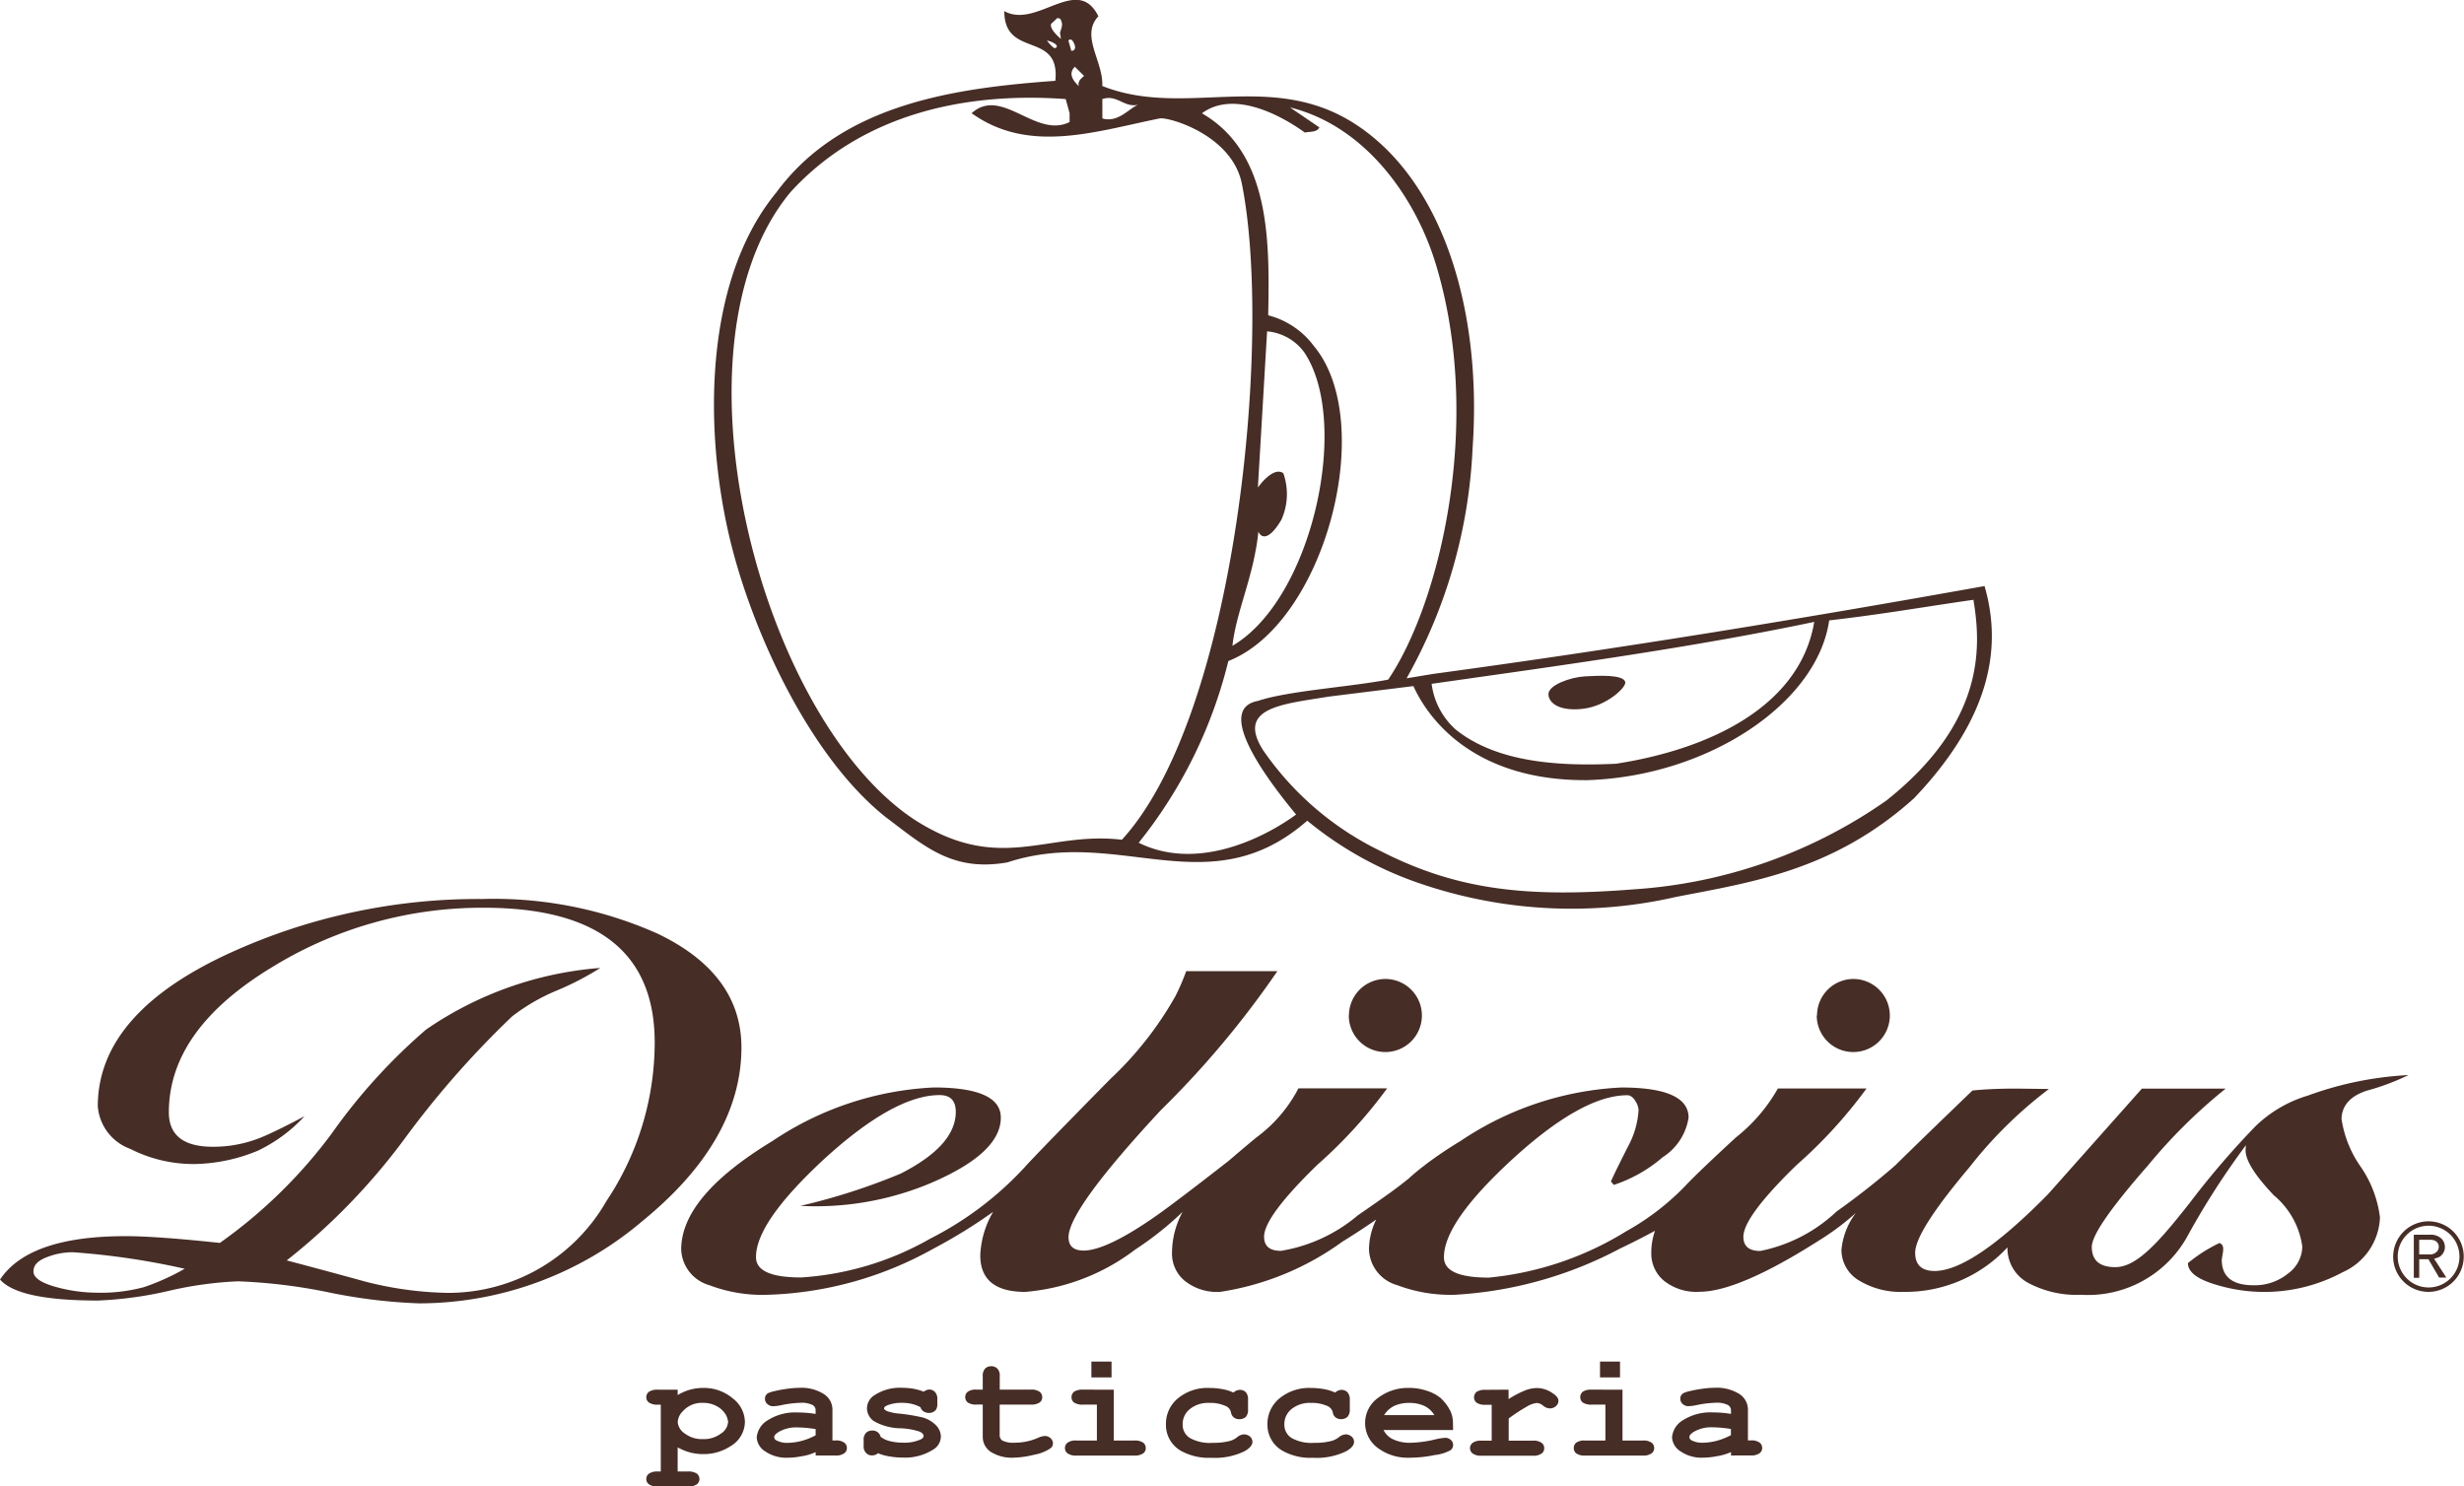 <svg xmlns="http://www.w3.org/2000/svg" width="83.803" height="50.563" viewBox="0 0 83.803 50.563">
  <g id="shop_logo27" transform="translate(-209.201 -529.297)">
    <g id="グループ_11204" data-name="グループ 11204" transform="translate(233.482 529.297)">
      <path id="パス_8645" data-name="パス 8645" d="M237.91,540.909c.03.184-.634.8-1.413.9s-1.187-.165-1.2-.486.765-.587,1.229-.613S237.866,540.637,237.91,540.909Z" transform="translate(-206.914 -517.701)" fill="#462d26"/>
      <path id="パス_8646" data-name="パス 8646" d="M231.213,558.634c3.808-1.251,6.857,1.508,10.2-1.419a12.2,12.2,0,0,0,3.929,2.167,15.916,15.916,0,0,0,8.613.426c2.559-.5,5.35-.888,8.093-3.354,2.648-2.779,2.993-5.177,2.4-7.221-6.137,1.1-12.361,2.123-18.756,2.989l-.9.149a17.53,17.53,0,0,0,2.244-7.822c.337-4.8-1.066-9.221-4.1-11.1-2.839-1.75-5.735-.129-8.494-1.227.042-.834-.757-1.711-.133-2.371-.712-1.445-2.091.442-3.2-.176,0,1.624,1.913.658,1.736,2.371-3.376.246-7.261.765-9.491,3.8-2.579,3.134-2.466,8.559-1.441,12.32.827,3.041,2.7,6.966,5.156,8.922C228.4,558.089,229.336,558.961,231.213,558.634Zm15.239-4.529a2.508,2.508,0,0,1-.809-1.546c4.313-.613,8.831-1.227,13.013-2.107-.474,2.821-3.457,4.315-6.738,4.825C249.888,555.375,247.82,555.213,246.451,554.105Zm-1.429-1.469c.537,1.185,2.125,3.229,5.919,3.2,4.113-.133,7.82-2.62,8.222-5.435,1.764-.2,3.213-.458,4.906-.7.252,1.528.444,4.123-2.959,6.827a16.856,16.856,0,0,1-8.579,3.021c-3.6.285-5.986.044-8.607-1.293a10.3,10.3,0,0,1-4.016-3.443c-.918-1.453.67-1.56,2.226-1.818Zm-3.689-18.829c.18-.042.4,0,.492-.176l-1-.68c2.587.64,4.28,3.09,4.96,5.334,1.617,5.316.163,11.491-1.62,14.131-1.263.244-3.435.385-4.432.725-1.588.295.6,3.013,1.3,3.865-1.227.89-3.441,1.905-5.354.959a15.907,15.907,0,0,0,3.049-6.181c3.283-1.288,5.086-8.113,2.906-10.72a2.8,2.8,0,0,0-1.55-1.041c.044-2.458.1-5.511-2.254-6.872C238.843,532.4,240.359,533.105,241.333,533.807Zm-1.582,13.572c.034.109.27.46.781-.4a2.129,2.129,0,0,0,.065-1.586c-.355-.246-.864.488-.864.488l.313-5.312a1.752,1.752,0,0,1,1.265.715c1.594,2.375.27,8.4-2.444,9.982C239,550.077,239.6,548.891,239.751,547.379Zm-5.308-14.712c.511-.169.735.307,1.223.192-.3.107-.684.63-1.223.466Zm-.622-.789c-.091.087-.224.174-.18.349-.133-.131-.4-.4-.133-.658Zm-.333-1.09c.1.244-.1.24-.1.24l-.1-.353S233.388,530.548,233.489,530.788Zm-.791-.676.214-.2s.109,0,.125.07c.024.087.077.125-.024.394l-.01.038.034.206S232.642,530.308,232.7,530.112Zm.087.807a1.459,1.459,0,0,1-.226-.242.759.759,0,0,1,.276.111C232.962,530.875,232.861,530.966,232.785,530.92Zm-8.94,4.906c2.472-2.7,6.026-3.4,9.352-3.158l.133.482v.3c-1.152.575-2.311-1.227-3.332-.3,1.958,1.4,4.222.615,6.4.176.3-.052,2.46.559,2.791,2.226,1.045,5.2-.176,18.054-4.081,22.312-2.577-.307-4.165,1.211-7.116-.723C222.763,553.6,219.52,541.012,223.845,535.825Z" transform="translate(-221.233 -529.297)" fill="#462d26"/>
    </g>
    <g id="グループ_11205" data-name="グループ 11205" transform="translate(231.18 575.614)">
      <path id="パス_8647" data-name="パス 8647" d="M222.629,554.248a.967.967,0,0,1-.611.186.955.955,0,0,1-.607-.186.519.519,0,0,1-.248-.391.552.552,0,0,1,.174-.371.858.858,0,0,1,.682-.285.951.951,0,0,1,.464.109.777.777,0,0,1,.3.27.6.6,0,0,1,.093.271A.512.512,0,0,1,222.629,554.248Zm-1.035.642a1.749,1.749,0,0,0,.434.054,1.657,1.657,0,0,0,.928-.268.97.97,0,0,0,.492-.83,1.029,1.029,0,0,0-.416-.8,1.515,1.515,0,0,0-1.009-.353,1.675,1.675,0,0,0-.442.06,1.757,1.757,0,0,0-.42.182v-.182h-.674a.509.509,0,0,0-.3.069.235.235,0,0,0-.093.19.22.22,0,0,0,.093.18.5.5,0,0,0,.3.07h.1v2.274h-.1a.493.493,0,0,0-.3.071.224.224,0,0,0-.093.184.218.218,0,0,0,.093.182.48.48,0,0,0,.3.071h1.019a.493.493,0,0,0,.307-.071.231.231,0,0,0,.089-.182.237.237,0,0,0-.089-.184.507.507,0,0,0-.307-.071h-.345v-.821A1.924,1.924,0,0,0,221.593,554.89Z" transform="translate(-220.092 -551.796)" fill="#462d26"/>
      <path id="パス_8648" data-name="パス 8648" d="M223.958,554.993v-.117a1.745,1.745,0,0,1-.476.141,2.517,2.517,0,0,1-.478.05,1.269,1.269,0,0,1-.759-.214.6.6,0,0,1-.291-.472.754.754,0,0,1,.371-.587,1.74,1.74,0,0,1,1.027-.266,3.826,3.826,0,0,1,.605.05v-.127a.2.2,0,0,0-.109-.18.856.856,0,0,0-.426-.071,3.624,3.624,0,0,0-.668.087,1.541,1.541,0,0,1-.238.028.279.279,0,0,1-.2-.075.221.221,0,0,1-.081-.186.194.194,0,0,1,.028-.107.221.221,0,0,1,.075-.075,1.042,1.042,0,0,1,.214-.069c.145-.034.291-.061.44-.081a3.065,3.065,0,0,1,.4-.032,1.434,1.434,0,0,1,.837.206.628.628,0,0,1,.3.553v1.031h.1a.469.469,0,0,1,.3.073.215.215,0,0,1,.091.18.212.212,0,0,1-.091.184.479.479,0,0,1-.3.075Zm0-.9a4.114,4.114,0,0,0-.638-.057,1.174,1.174,0,0,0-.611.149c-.1.061-.161.123-.161.184a.126.126,0,0,0,.081.111.772.772,0,0,0,.385.081,1.994,1.994,0,0,0,.476-.069,2.186,2.186,0,0,0,.468-.188Z" transform="translate(-218.196 -551.796)" fill="#462d26"/>
      <path id="パス_8649" data-name="パス 8649" d="M225.688,553.35a1.165,1.165,0,0,0-.295-.113,1.336,1.336,0,0,0-.329-.036,1.257,1.257,0,0,0-.527.093c-.061.032-.089.061-.089.093s.038.071.119.1a1.583,1.583,0,0,0,.4.079,6.568,6.568,0,0,1,.8.133,1.026,1.026,0,0,1,.454.272.555.555,0,0,1,.159.375.525.525,0,0,1-.272.45,1.768,1.768,0,0,1-1.015.266,2.564,2.564,0,0,1-.464-.04,1.645,1.645,0,0,1-.389-.109.188.188,0,0,1-.089.055.331.331,0,0,1-.1.02.273.273,0,0,1-.214-.081.324.324,0,0,1-.083-.258v-.168a.334.334,0,0,1,.083-.262.278.278,0,0,1,.206-.075.271.271,0,0,1,.287.21.819.819,0,0,0,.319.149,1.741,1.741,0,0,0,.426.051,1.358,1.358,0,0,0,.618-.109c.069-.038.1-.073.1-.113,0-.062-.048-.117-.149-.157a2.4,2.4,0,0,0-.615-.109,1.886,1.886,0,0,1-.928-.244.539.539,0,0,1-.234-.44.532.532,0,0,1,.262-.446,1.57,1.57,0,0,1,.928-.248,2.369,2.369,0,0,1,.383.032,1.794,1.794,0,0,1,.353.1.631.631,0,0,1,.1-.054.237.237,0,0,1,.087-.018.252.252,0,0,1,.2.083.343.343,0,0,1,.079.254v.121a.386.386,0,0,1-.044.226.291.291,0,0,1-.244.111.31.31,0,0,1-.184-.056A.239.239,0,0,1,225.688,553.35Z" transform="translate(-216.359 -551.796)" fill="#462d26"/>
      <path id="パス_8650" data-name="パス 8650" d="M226.639,553.632v1a.244.244,0,0,0,.075.212.783.783,0,0,0,.422.083,1.98,1.98,0,0,0,.813-.168.629.629,0,0,1,.224-.06.275.275,0,0,1,.194.073.23.23,0,0,1,.083.182.2.2,0,0,1-.089.167,1.408,1.408,0,0,1-.543.214,3.119,3.119,0,0,1-.682.1,1.34,1.34,0,0,1-.805-.2.609.609,0,0,1-.268-.5v-1.106h-.21a.49.49,0,0,1-.3-.07.236.236,0,0,1,0-.365.474.474,0,0,1,.3-.073h.21v-.458a.356.356,0,0,1,.081-.258.283.283,0,0,1,.208-.079.279.279,0,0,1,.206.079.331.331,0,0,1,.083.258v.458H227.7a.463.463,0,0,1,.295.073.223.223,0,0,1,.091.186.21.21,0,0,1-.091.18.479.479,0,0,1-.295.07Z" transform="translate(-214.618 -552.167)" fill="#462d26"/>
      <path id="パス_8651" data-name="パス 8651" d="M228.733,552.248v.539h-.686v-.539Zm.075.957v1.729h.692a.49.49,0,0,1,.309.073.222.222,0,0,1,.087.18.218.218,0,0,1-.087.184.5.5,0,0,1-.309.075h-1.956a.49.49,0,0,1-.307-.075.22.22,0,0,1-.089-.184.224.224,0,0,1,.089-.18.48.48,0,0,1,.307-.073h.69v-1.221h-.468a.517.517,0,0,1-.307-.071.219.219,0,0,1-.087-.18.236.236,0,0,1,.087-.19.533.533,0,0,1,.307-.069Z" transform="translate(-212.907 -552.248)" fill="#462d26"/>
      <path id="パス_8652" data-name="パス 8652" d="M231.148,552.851a.333.333,0,0,1,.214-.093.287.287,0,0,1,.206.079.359.359,0,0,1,.077.26v.323a.359.359,0,0,1-.077.26.307.307,0,0,1-.212.075.271.271,0,0,1-.293-.238.3.3,0,0,0-.159-.2,1.28,1.28,0,0,0-.581-.115.988.988,0,0,0-.654.208.652.652,0,0,0-.248.523.531.531,0,0,0,.238.458,1.38,1.38,0,0,0,.787.169,2.15,2.15,0,0,0,.585-.065.664.664,0,0,0,.254-.135.387.387,0,0,1,.218-.087.322.322,0,0,1,.208.073.24.24,0,0,1,.083.182c0,.109-.089.216-.262.315a2.288,2.288,0,0,1-1.136.226,1.946,1.946,0,0,1-1.043-.242,1.012,1.012,0,0,1-.5-.894,1.116,1.116,0,0,1,.408-.886,1.574,1.574,0,0,1,1.07-.353,2.472,2.472,0,0,1,.442.04A1.49,1.49,0,0,1,231.148,552.851Z" transform="translate(-211.177 -551.796)" fill="#462d26"/>
      <path id="パス_8653" data-name="パス 8653" d="M232.866,552.851a.317.317,0,0,1,.214-.093.291.291,0,0,1,.2.079.359.359,0,0,1,.083.26v.323a.359.359,0,0,1-.083.26.314.314,0,0,1-.206.075.309.309,0,0,1-.2-.063.274.274,0,0,1-.091-.175.324.324,0,0,0-.161-.2,1.317,1.317,0,0,0-.585-.115.988.988,0,0,0-.654.208.656.656,0,0,0-.246.523.531.531,0,0,0,.238.458,1.375,1.375,0,0,0,.781.169,2.168,2.168,0,0,0,.591-.065.752.752,0,0,0,.256-.135.387.387,0,0,1,.218-.087.3.3,0,0,1,.2.073.231.231,0,0,1,.087.182c0,.109-.089.216-.262.315a2.276,2.276,0,0,1-1.132.226,1.939,1.939,0,0,1-1.045-.242,1.012,1.012,0,0,1-.507-.894,1.124,1.124,0,0,1,.41-.886,1.594,1.594,0,0,1,1.072-.353,2.586,2.586,0,0,1,.444.04A1.515,1.515,0,0,1,232.866,552.851Z" transform="translate(-209.434 -551.796)" fill="#462d26"/>
      <path id="パス_8654" data-name="パス 8654" d="M232.853,553.618a.85.85,0,0,1,.347-.315,1.207,1.207,0,0,1,.511-.1,1.188,1.188,0,0,1,.507.1.8.8,0,0,1,.345.315Zm2.343.293a1.01,1.01,0,0,0-.087-.43,1.564,1.564,0,0,0-.337-.448,1.4,1.4,0,0,0-.436-.234,1.9,1.9,0,0,0-.646-.107,1.684,1.684,0,0,0-1.031.331,1.051,1.051,0,0,0-.036,1.7,1.7,1.7,0,0,0,1.11.343,4.056,4.056,0,0,0,.833-.089,1.458,1.458,0,0,0,.549-.167.224.224,0,0,0,.006-.349.265.265,0,0,0-.19-.071,1.853,1.853,0,0,0-.309.047,4.036,4.036,0,0,1-.85.121,1.331,1.331,0,0,1-.62-.121.661.661,0,0,1-.317-.313H235.2Z" transform="translate(-207.758 -551.796)" fill="#462d26"/>
      <path id="パス_8655" data-name="パス 8655" d="M235.29,552.752v.321a3.288,3.288,0,0,1,.575-.3,1.141,1.141,0,0,1,.392-.077.952.952,0,0,1,.545.186c.121.079.184.163.184.248a.234.234,0,0,1-.087.182.3.3,0,0,1-.21.077.377.377,0,0,1-.222-.091.374.374,0,0,0-.21-.093.826.826,0,0,0-.363.133,5.948,5.948,0,0,0-.6.394v.755h.819a.469.469,0,0,1,.3.073.218.218,0,0,1,.089.18.215.215,0,0,1-.089.184.479.479,0,0,1-.3.075h-1.744a.493.493,0,0,1-.3-.075.227.227,0,0,1-.091-.184.232.232,0,0,1,.091-.18.482.482,0,0,1,.3-.073h.347v-1.221h-.206a.517.517,0,0,1-.307-.07.231.231,0,0,1-.087-.18.248.248,0,0,1,.087-.19.533.533,0,0,1,.307-.069Z" transform="translate(-205.961 -551.796)" fill="#462d26"/>
      <path id="パス_8656" data-name="パス 8656" d="M237.3,552.248v.539h-.68v-.539Zm.085.957v1.729h.688a.477.477,0,0,1,.3.073.224.224,0,0,1,.089.18.22.22,0,0,1-.089.184.488.488,0,0,1-.3.075h-1.962a.491.491,0,0,1-.3-.075.221.221,0,0,1-.083-.184.224.224,0,0,1,.083-.18.48.48,0,0,1,.3-.073h.692v-1.221h-.468a.509.509,0,0,1-.3-.071.225.225,0,0,1-.087-.18.242.242,0,0,1,.087-.19.526.526,0,0,1,.3-.069Z" transform="translate(-204.181 -552.248)" fill="#462d26"/>
      <path id="パス_8657" data-name="パス 8657" d="M239.384,554.3a2.391,2.391,0,0,1-.47.188,2.024,2.024,0,0,1-.478.069.794.794,0,0,1-.389-.081.13.13,0,0,1-.075-.111c0-.061.057-.123.159-.184a1.173,1.173,0,0,1,.607-.149,4.212,4.212,0,0,1,.646.057Zm.674.69a.487.487,0,0,0,.3-.075.22.22,0,0,0,.089-.184.224.224,0,0,0-.089-.18.477.477,0,0,0-.3-.073h-.095v-1.031a.632.632,0,0,0-.3-.553,1.451,1.451,0,0,0-.837-.206,3.093,3.093,0,0,0-.406.032c-.147.02-.293.046-.436.081a.923.923,0,0,0-.214.069.254.254,0,0,0-.079.075.212.212,0,0,0-.028.107.231.231,0,0,0,.079.186.28.28,0,0,0,.2.075,1.541,1.541,0,0,0,.238-.028,3.648,3.648,0,0,1,.666-.087.851.851,0,0,1,.426.071.207.207,0,0,1,.115.18v.127a3.868,3.868,0,0,0-.607-.05,1.751,1.751,0,0,0-1.029.266.746.746,0,0,0-.369.587.6.6,0,0,0,.291.472,1.248,1.248,0,0,0,.755.214,2.469,2.469,0,0,0,.478-.05,1.767,1.767,0,0,0,.482-.141v.117Z" transform="translate(-202.493 -551.796)" fill="#462d26"/>
    </g>
    <g id="グループ_11206" data-name="グループ 11206" transform="translate(290.595 570.843)">
      <path id="パス_8658" data-name="パス 8658" d="M250.565,550.3a.226.226,0,0,1,.117.079.2.2,0,0,1,.048.139.232.232,0,0,1-.085.186.326.326,0,0,1-.238.077h-.343v-.5h.381A.47.47,0,0,1,250.565,550.3Zm.184.567a.39.39,0,0,0,.135-.139.369.369,0,0,0,.054-.2.4.4,0,0,0-.133-.3.545.545,0,0,0-.369-.119h-.555v1.467h.184v-.632h.313l.365.624h.244l-.416-.642A.746.746,0,0,0,250.749,550.865Z" transform="translate(-249.179 -549.654)" fill="#462d26"/>
      <path id="パス_8659" data-name="パス 8659" d="M249.533,551.091a1.2,1.2,0,1,0,1.2-1.207A1.207,1.207,0,0,0,249.533,551.091Zm.155,0a1.05,1.05,0,1,1,1.049,1.043A1.05,1.05,0,0,1,249.688,551.091Z" transform="translate(-249.533 -549.884)" fill="#462d26"/>
    </g>
    <path id="パス_8660" data-name="パス 8660" d="M231.563,545.628a13.637,13.637,0,0,0-5.963-1.177,20.294,20.294,0,0,0-8.5,1.8q-4.571,2.065-4.573,5.253a1.681,1.681,0,0,0,1.1,1.445,4.741,4.741,0,0,0,2.218.517,5.86,5.86,0,0,0,2.123-.452,5.211,5.211,0,0,0,1.59-1.174s-.924.494-1.437.706a4.321,4.321,0,0,1-1.677.333q-1.5,0-1.5-1.173,0-2.818,3.536-4.952a13.622,13.622,0,0,1,7.18-2.006q5.806,0,5.808,4.583a9.723,9.723,0,0,1-1.645,5.4,6.193,6.193,0,0,1-5.421,3.118,12.03,12.03,0,0,1-2.775-.383q-1.332-.366-2.674-.721a21.646,21.646,0,0,0,3.98-4.1,31.649,31.649,0,0,1,3.685-4.2,6.69,6.69,0,0,1,1.469-.86,9.862,9.862,0,0,0,1.532-.789,12.064,12.064,0,0,0-5.925,2.095,19.521,19.521,0,0,0-3.2,3.522,16.825,16.825,0,0,1-3.816,3.737c-1.429-.153-2.5-.23-3.207-.23q-3.284,0-4.268,1.475.618.715,3.328.715a12.847,12.847,0,0,0,2.4-.327,12.687,12.687,0,0,1,2.367-.327,18.635,18.635,0,0,1,3.078.375,18.323,18.323,0,0,0,3.076.375,11.751,11.751,0,0,0,7.612-2.811q3.354-2.743,3.354-5.9Q234.411,546.99,231.563,545.628ZM214.1,557.653a5.6,5.6,0,0,1-1.606.19,5.275,5.275,0,0,1-1.279-.165c-.585-.145-.876-.333-.876-.557s.163-.381.492-.5a2.377,2.377,0,0,1,.862-.153,25.386,25.386,0,0,1,3.79.561A7.941,7.941,0,0,1,214.1,557.653Zm74.738-5.693c0-.468.287-.8.852-.987a8.038,8.038,0,0,0,1.427-.533,11.672,11.672,0,0,0-3.429.7,4.338,4.338,0,0,0-1.78,1.045,28.629,28.629,0,0,0-2.244,2.619c-1.047,1.328-1.792,2.17-2.519,2.17-.531,0-.8-.23-.8-.686,0-.4.634-1.316,1.907-2.769A18.169,18.169,0,0,1,284.9,550.9h-2.85q-1.6,1.8-3.2,3.6-2.561,2.6-3.85,2.605c-.44,0-.662-.208-.662-.619,0-.486.62-1.457,1.849-2.914a14.6,14.6,0,0,1,2.7-2.658l-1.116-.014c-.557,0-1.057.022-1.485.065-.878.846-1.764,1.7-2.634,2.555l.016-.014a25.216,25.216,0,0,1-2,1.572,5.287,5.287,0,0,1-2.6,1.346c-.379,0-.573-.162-.573-.482q0-.684,1.814-2.446a16.126,16.126,0,0,0,2.375-2.6h-3.015a5.691,5.691,0,0,1-1.435,1.671c-.793.732-1.314,1.229-1.616,1.538a8.513,8.513,0,0,1-2.095,1.641,10.842,10.842,0,0,1-4.684,1.584c-1.021,0-1.528-.228-1.528-.692,0-.8.769-1.9,2.319-3.328q2.385-2.186,3.921-2.184c.1,0,.2.071.279.212a.592.592,0,0,1,.1.3,2.961,2.961,0,0,1-.355,1.225c-.365.72-.557,1.12-.585,1.2l.1.113a4.869,4.869,0,0,0,1.659-.94,1.947,1.947,0,0,0,.882-1.348c0-.684-.767-1.025-2.285-1.025a10.691,10.691,0,0,0-5.471,1.82,13.779,13.779,0,0,0-1.195.805v0l-.02.018c-.2.151-.381.3-.551.456-.367.3-.733.565-1.729,1.251a5.382,5.382,0,0,1-2.615,1.207c-.383,0-.571-.162-.571-.482q0-.684,1.812-2.446a16.285,16.285,0,0,0,2.373-2.6h-3.017a4.845,4.845,0,0,1-1.431,1.671c-.365.3-.682.573-.949.8-.317.248-1.273.993-2.012,1.542-1.477,1.1-2.4,1.505-2.91,1.505-.343,0-.517-.151-.517-.454q0-.945,3.148-4.331a31.722,31.722,0,0,0,3.955-4.72h-3.1a8.271,8.271,0,0,1-.359.835,11.8,11.8,0,0,1-2.226,2.837q-2.494,2.534-2.912,3a11.305,11.305,0,0,1-3.2,2.422,10.134,10.134,0,0,1-4.4,1.326c-1.023,0-1.536-.228-1.536-.692,0-.8.771-1.9,2.309-3.328q2.391-2.186,3.939-2.184c.361,0,.547.188.547.569,0,.767-.622,1.463-1.869,2.1a21.381,21.381,0,0,1-3.417,1.1,10.1,10.1,0,0,0,4.4-.761c1.617-.686,2.418-1.429,2.418-2.242q0-1.023-2.278-1.025a10.724,10.724,0,0,0-5.487,1.82c-2.071,1.257-3.106,2.484-3.106,3.693a1.315,1.315,0,0,0,.959,1.213,5.065,5.065,0,0,0,1.956.327,12.281,12.281,0,0,0,5.657-1.566,17.575,17.575,0,0,0,2.038-1.257,3.173,3.173,0,0,0-.438,1.477c0,.834.511,1.247,1.532,1.247a7.133,7.133,0,0,0,3.736-1.439,10.911,10.911,0,0,0,1.614-1.284,2.95,2.95,0,0,0-.361,1.395,1.2,1.2,0,0,0,.438.956,1.762,1.762,0,0,0,1.2.371,9.492,9.492,0,0,0,4.159-1.709c.436-.269.815-.519,1.15-.753a2.347,2.347,0,0,0-.248,1.021,1.311,1.311,0,0,0,.963,1.213,5.118,5.118,0,0,0,1.954.327,13.608,13.608,0,0,0,5.633-1.578c.42-.2.813-.4,1.179-.6a2.228,2.228,0,0,0-.127.749,1.2,1.2,0,0,0,.436.956,1.769,1.769,0,0,0,1.2.371q1.341,0,4.127-1.782a8.739,8.739,0,0,0,1.195-.9,2.447,2.447,0,0,0-.49,1.247,1.208,1.208,0,0,0,.618,1.063,2.718,2.718,0,0,0,1.487.375,4.732,4.732,0,0,0,3.54-1.513,1.339,1.339,0,0,0,.747,1.229,3.491,3.491,0,0,0,1.754.383,3.86,3.86,0,0,0,3.614-1.98,26.59,26.59,0,0,1,2-3.114,1.3,1.3,0,0,0-.016.18q0,.518.959,1.528a2.762,2.762,0,0,1,.971,1.746,1.157,1.157,0,0,1-.484.916,1.785,1.785,0,0,1-1.177.4c-.716,0-1.078-.289-1.078-.864,0-.028.012-.095.03-.206a.694.694,0,0,0,.016-.2.18.18,0,0,0-.127-.166,5.215,5.215,0,0,0-1.07.682c0,.309.327.557,1,.749a5.623,5.623,0,0,0,4.266-.44,2.127,2.127,0,0,0,1.265-1.861,3.872,3.872,0,0,0-.654-1.723A3.814,3.814,0,0,1,288.843,551.96Zm-33.763-3.548a1.243,1.243,0,1,0,1.243-1.241A1.242,1.242,0,0,0,255.08,548.412Zm15.915,0a1.243,1.243,0,1,0,1.245-1.241A1.242,1.242,0,0,0,271,548.412Z" transform="translate(0 15.428)" fill="#462d26"/>
  </g>
</svg>
